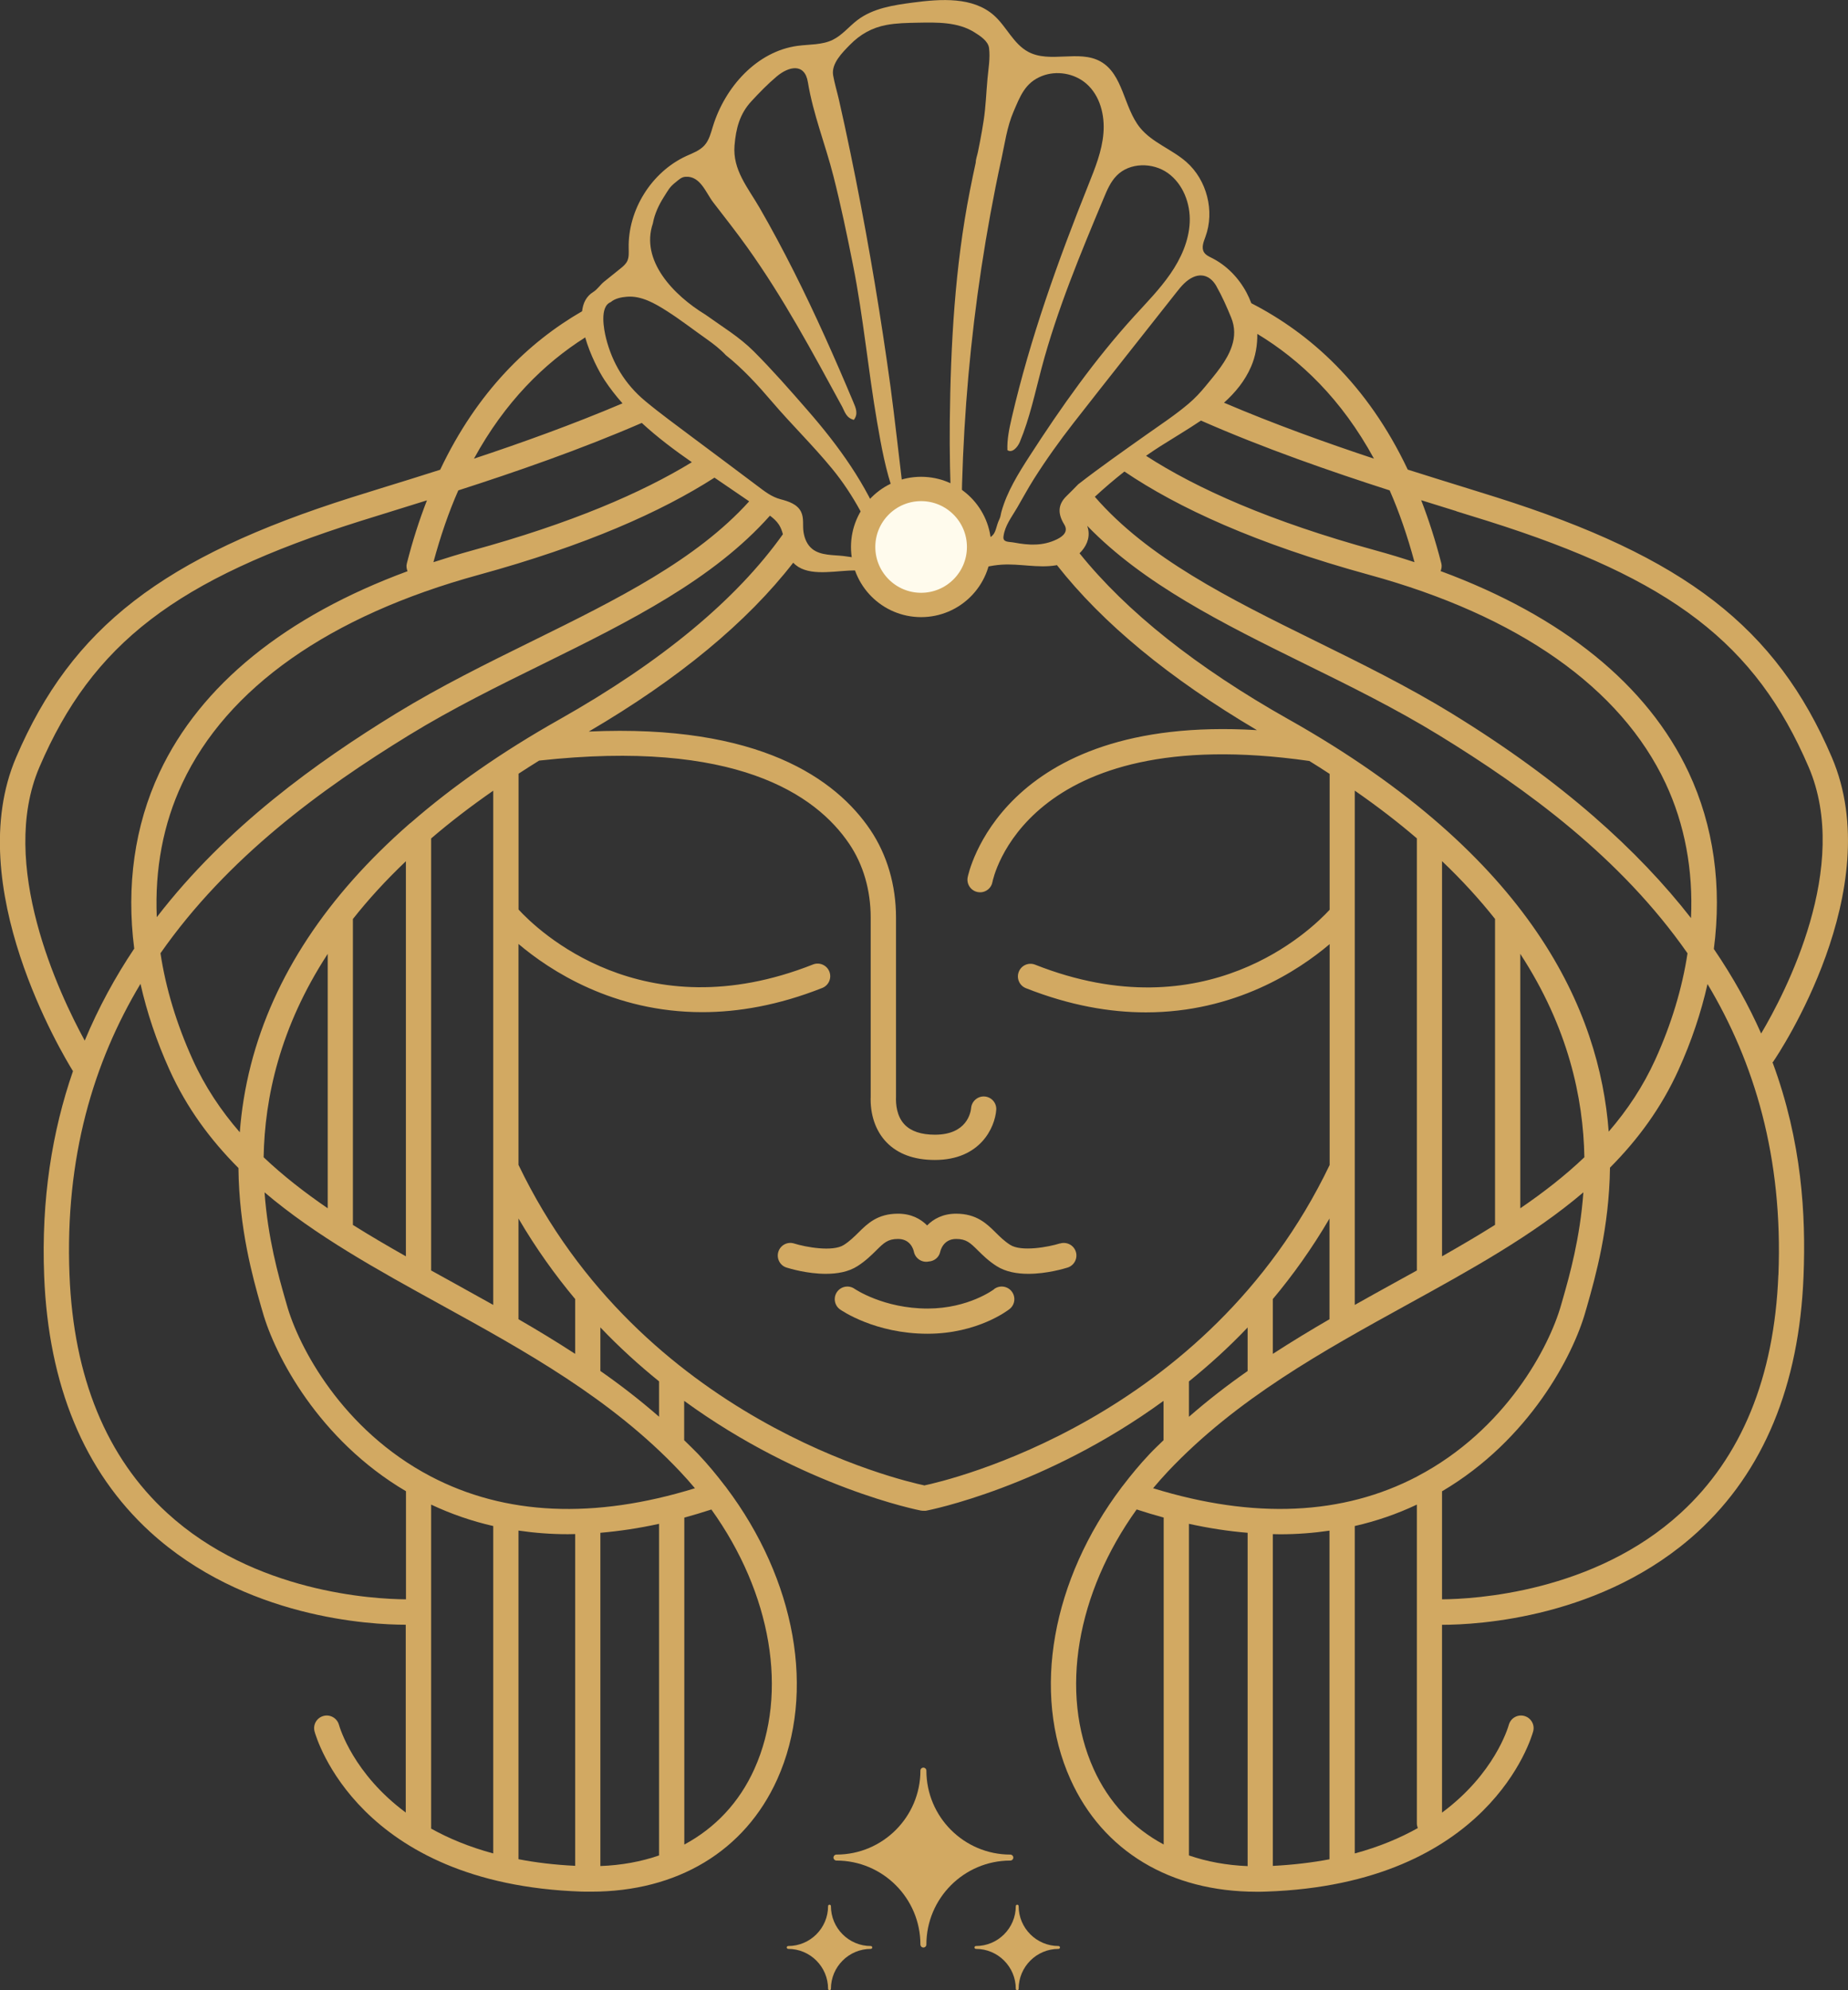<svg viewBox="0 0 259.79 279.68" xmlns="http://www.w3.org/2000/svg" data-name="Layer 2" id="Layer_2">
  <rect x="0" y="0" width="259.79" height="279.68" fill="#333333" stroke="none"/>
  <defs>
    <style>
      .cls-1 {
        fill: #d2a962;
      }

      .cls-2 {
        fill: #d1a962;
      }

      .cls-3 {
        fill: none;
        stroke: #d2a962;
        stroke-linecap: round;
        stroke-linejoin: round;
        stroke-width: 3.42px;
      }

      .cls-4 {
        fill: #fffbed;
        fill-rule: evenodd;
      }
    </style>
  </defs>
  <g data-name="Layer 1" id="Layer_1-2">
    <path d="M110.8,273.86c3.1,0,5.61,2.52,5.61,5.61,0,.11.09.2.2.2s.2-.09.2-.2c0-3.1,2.52-5.61,5.61-5.61.11,0,.2-.09.2-.2s-.09-.2-.2-.2c-3.1,0-5.61-2.52-5.61-5.61,0-.11-.09-.2-.2-.2s-.2.09-.2.2c0,3.1-2.52,5.61-5.61,5.61-.11,0-.2.09-.2.2s.09.2.2.2" class="cls-1"></path>
    <path d="M137.19,273.86c3.1,0,5.61,2.52,5.61,5.61,0,.11.09.2.2.2s.2-.09.2-.2c0-3.1,2.52-5.61,5.61-5.61.11,0,.2-.09.2-.2s-.09-.2-.2-.2c-3.1,0-5.61-2.52-5.61-5.61,0-.11-.09-.2-.2-.2s-.2.09-.2.2c0,3.1-2.52,5.61-5.61,5.61-.11,0-.2.09-.2.2s.09.2.2.2" class="cls-1"></path>
    <path d="M117.59,261.45c6.5,0,11.8,5.29,11.8,11.8,0,.23.19.42.42.42s.42-.19.42-.42c0-6.5,5.29-11.8,11.8-11.8.23,0,.42-.19.42-.42s-.19-.42-.42-.42c-6.5,0-11.8-5.29-11.8-11.8,0-.23-.19-.42-.42-.42s-.42.19-.42.42c0,6.5-5.29,11.8-11.8,11.8-.23,0-.42.19-.42.42s.19.42.42.42" class="cls-1"></path>
    <polygon points="149.36 34.36 149.35 34.35 149.35 34.36 149.36 34.36" class="cls-2"></polygon>
    <path d="M149,174.73c-1.6.5-5.41,1.21-6.99.2-.83-.53-1.44-1.14-2.04-1.73-1.25-1.24-2.68-2.65-5.56-2.65-1.85,0-3.17.73-4.08,1.65-.91-.93-2.24-1.65-4.09-1.65-2.89,0-4.31,1.41-5.56,2.65-.6.59-1.21,1.2-2.05,1.74-1.58,1.01-5.39.3-6.99-.2-.94-.3-1.93.23-2.22,1.16-.29.93.22,1.93,1.15,2.22.42.13,2.89.88,5.52.88,1.56,0,3.18-.26,4.45-1.08,1.15-.73,1.97-1.55,2.63-2.2,1.09-1.08,1.64-1.62,3.07-1.62,1.7,0,2.14,1.38,2.23,1.78.19.96,1.14,1.59,2.09,1.39.78-.05,1.46-.59,1.62-1.39.02-.07.38-1.78,2.23-1.78,1.43,0,1.98.54,3.07,1.62.66.65,1.48,1.47,2.63,2.2,1.27.81,2.88,1.08,4.45,1.08,2.63,0,5.11-.75,5.52-.88.93-.29,1.45-1.29,1.16-2.22-.29-.93-1.28-1.45-2.23-1.16" class="cls-1"></path>
    <path d="M139.74,181.17s-3.56,2.7-9.31,2.71h-.03c-6.17,0-10.2-2.73-10.26-2.77-.8-.56-1.9-.37-2.47.43-.56.8-.37,1.91.43,2.47.2.14,4.93,3.41,12.29,3.41h.04c7.03-.01,11.32-3.33,11.49-3.47.77-.6.9-1.71.3-2.48-.6-.77-1.72-.91-2.49-.31" class="cls-1"></path>
    <path d="M249.32,149.12c.66-.97,16.17-24.09,8.19-42.72-7.81-18.23-20.62-28.14-47.25-36.55-1.34-.42-2.85-.89-4.49-1.4-2.32-.72-4.98-1.54-7.87-2.46-5.69-12.01-13.77-19.16-21.99-23.38-.2-.52-.42-1.02-.68-1.51-1.11-2.06-2.79-3.81-4.89-4.86-.4-.2-.84-.4-1.08-.79-.4-.65-.06-1.47.2-2.18,1.32-3.6.21-7.96-2.67-10.5-2.04-1.8-4.82-2.72-6.53-4.83-2.31-2.86-2.35-7.51-5.55-9.3-3.02-1.69-7.1.28-10.15-1.35-2.09-1.11-3.06-3.55-4.82-5.12-2.97-2.64-7.45-2.33-11.39-1.81-2.74.36-5.61.79-7.81,2.46-1.19.9-2.14,2.13-3.48,2.78-1.51.73-3.26.62-4.92.84-5.74.77-10.22,5.79-11.92,11.32-.29.94-.53,1.94-1.19,2.67-.67.74-1.65,1.09-2.56,1.5-4.89,2.26-8.21,7.57-8.09,12.96.01.61.06,1.25-.2,1.8-.22.45-.61.77-1,1.08-.76.61-1.52,1.23-2.29,1.84-.51.42-.91,1.06-1.49,1.42-.98.6-1.44,1.57-1.57,2.71-7.5,4.33-14.73,11.26-19.95,22.27-2.88.92-5.55,1.75-7.87,2.46-1.64.51-3.15.98-4.49,1.4-26.63,8.41-39.44,18.31-47.25,36.55-7.74,18.06,6.57,41.8,7.99,44.1-2.92,8.44-4.48,17.99-4.05,28.8.61,15.36,5.62,27.45,14.89,35.94,13.27,12.13,30.97,13.05,35.94,13.05v26.39c-7.34-5.43-9.26-11.87-9.39-12.33-.26-.94-1.25-1.5-2.18-1.24-.95.26-1.5,1.23-1.25,2.17.24.88,6.17,21.45,37.55,22.51.27,0,.53.01.79.01.01,0,.02,0,.04,0,.01,0,.02,0,.03,0,.15,0,.31,0,.47,0,12.12,0,21.61-5.7,26.16-15.78,5.51-12.22,2.58-28.09-7.17-41.02-.06-.08-.11-.16-.18-.23-1.16-1.52-2.39-3.01-3.74-4.44-.65-.68-1.33-1.31-1.99-1.97v-5.53c16.71,12.18,33.03,15.37,33.29,15.42.11.02.22.03.32.03.03,0,.06-.01.09-.01.03,0,.05.01.08.01.11,0,.21,0,.32-.03.26-.05,16.58-3.24,33.29-15.42v5.53c-.66.65-1.35,1.28-1.99,1.97-1.35,1.43-2.58,2.92-3.74,4.44-.07.07-.12.15-.18.23-9.75,12.93-12.69,28.81-7.17,41.03,4.55,10.08,14.04,15.78,26.16,15.78.44,0,.88,0,1.33-.02,31.38-1.06,37.31-21.63,37.55-22.51.26-.94-.3-1.91-1.24-2.17-.95-.26-1.92.3-2.18,1.24-.13.46-2.04,6.9-9.39,12.34v-26.39c4.99,0,22.67-.93,35.93-13.05,9.27-8.48,14.28-20.57,14.89-35.94.34-8.56-.22-18.88-4.36-30.06.04-.05.1-.07.14-.12M204.72,71.84c1.64.51,3.14.97,4.48,1.39,25.82,8.15,37.61,17.2,45.06,34.56,5.99,13.98-3.28,31.71-6.68,37.44-1.72-3.88-3.91-7.86-6.65-11.88,1.15-8.82-.02-17.3-3.54-24.81-5.78-12.31-17.76-21.97-34.87-28.29.13-.34.2-.7.1-1.08-.82-3.19-1.77-6.14-2.83-8.88,1.74.54,3.41,1.06,4.95,1.54M181.19,101.11c-13.03-7.35-22.83-15.16-29.43-23.36.91-.89,1.46-2.05,1.23-3.3-.03-.19-.09-.37-.15-.56,7.92,8.18,19.01,13.7,30.47,19.34,6.33,3.11,12.87,6.33,18.98,10.08,12.31,7.55,25.54,17.18,34.94,30.65-.75,4.9-2.25,9.91-4.52,14.91-1.72,3.79-3.95,7.13-6.56,10.15-1.28-16.86-10.64-38.57-44.97-57.92M222.73,162.62c-2.73,2.6-5.77,4.96-9.01,7.17v-35.75c6.73,10.32,8.86,20.21,9.01,28.58M210.17,129.13v42.99c-2.4,1.51-4.9,2.97-7.45,4.42v-55.53c2.85,2.71,5.31,5.42,7.45,8.12M199.18,117.81v60.72c-1.03.57-2.06,1.14-3.1,1.71-1.87,1.03-3.75,2.07-5.63,3.13v-72.27c3.2,2.22,6.11,4.46,8.73,6.71M204.15,100.29c-6.25-3.83-12.87-7.09-19.27-10.24-12.24-6.02-23.51-11.65-30.97-20.24,1.34-1.24,2.73-2.42,4.16-3.55,7.52,5.09,18.45,10.14,34.42,14.52,20.96,5.74,35.36,15.87,41.65,29.28,2.71,5.78,3.89,12.21,3.58,18.95-7.42-9.51-18.13-19.24-33.58-28.72M198.86,79c-1.76-.58-3.56-1.13-5.42-1.64-14.91-4.09-25.2-8.7-32.33-13.31.68-.47,1.35-.93,2.05-1.37,1.86-1.18,3.82-2.33,5.67-3.58,8.81,3.88,18.31,7.17,26.53,9.81,1.33,3.03,2.5,6.4,3.49,10.09M175.88,51.51c.63-1.45.89-3.02.87-4.59,6.03,3.64,11.84,9.16,16.4,17.53-6.65-2.2-14.05-4.86-21.08-7.86,1.6-1.44,2.95-3.08,3.81-5.08M171.01,40.24c.8,1.4,1.45,2.89,2.06,4.37.58,1.41.53,2.75.11,4.01-.68,2.1-2.35,3.99-3.71,5.65-.72.88-1.5,1.71-2.37,2.45-1.86,1.58-3.93,2.94-5.91,4.34-3.23,2.29-6.48,4.56-9.61,6.99-.54.55-1.08,1.11-1.64,1.65-1.3,1.25-1.21,2.57-.33,4,.61.99-.16,1.66-1.02,2.08-1.99.97-3.94.85-6.04.46-.77-.14-1.6,0-1.48-.87.2-1.52,1.16-2.72,1.91-4.01.78-1.34,1.52-2.71,2.35-4.03,1.73-2.73,3.61-5.36,5.6-7.91,4.79-6.14,9.64-12.23,14.46-18.35.34-.43.68-.86,1.08-1.24,1.68-1.62,3.47-1.5,4.55.41M140.74,22.55c.49-2.27.82-4.73,1.74-6.86.92-2.13,1.6-4.05,3.95-4.99,2.08-.84,4.61-.41,6.3,1.07,1.91,1.67,2.6,4.41,2.39,6.94-.2,2.53-1.18,4.92-2.12,7.28-4.28,10.68-8.18,21.55-10.78,32.76-.34,1.48-.66,2.98-.6,4.5.65.47,1.43-.39,1.74-1.13,1.4-3.35,2.14-6.92,3.07-10.42,2.18-8.19,5.46-16.04,8.73-23.86.47-1.13.96-2.29,1.82-3.16,1.83-1.87,5.08-1.88,7.21-.35,2.13,1.53,3.17,4.28,3.06,6.89-.11,2.62-1.23,5.11-2.72,7.26-1.49,2.16-3.33,4.03-5.1,5.97-5.51,6.06-10.26,12.77-14.7,19.65-1.58,2.45-3.15,4.97-3.94,7.77-.1.34-.12.72-.28,1.05-.54,1.11-.43,1.95-1.2,2.5-1.07.77-1.86,1.15-2.94,1.31-.32.05-.68.07-.93-.14-.26-.22-.29-.61-.29-.96-.03-10.16.57-20.33,1.78-30.42.61-5.07,1.38-10.12,2.3-15.15.46-2.51.96-5.02,1.5-7.51M91.79,31.34c.24-1.29.82-2.54,1.54-3.67.63-.98.77-1.37,1.69-2.09.43-.34.78-.71,1.36-.74,2.08-.14,2.86,2.27,3.88,3.59,1.6,2.08,3.23,4.14,4.76,6.28,5.11,7.14,9.19,14.77,13.38,22.46.36.68.55,1.55,1.63,1.83.66-.84.27-1.7-.07-2.5-2.58-6.14-5.34-12.36-8.36-18.35-1.53-3.03-3.13-6.03-4.83-8.97-1.63-2.81-3.8-5.32-3.51-8.75.2-2.37.72-4.42,2.37-6.2,1.12-1.21,2.27-2.4,3.54-3.47,1.74-1.47,3.96-1.92,4.4.78.75,4.54,2.45,8.73,3.58,13.16,1.06,4.16,1.94,8.39,2.78,12.61,1.44,7.26,2.11,14.68,3.37,21.98.61,3.56,1.23,6.91,2.36,10.05.13.36.14.79.32,1.13.1.18.45.35.67.33.18-.02.48-.35.46-.51-.64-5.32-1.38-11.94-1.92-15.92-.66-4.82-1.39-9.62-2.19-14.42-.83-4.96-1.73-9.91-2.71-14.84-.49-2.48-1.01-4.96-1.54-7.43-.27-1.23-.54-2.46-.82-3.69-.26-1.13-.61-2.27-.81-3.41-.28-1.65,1.3-3.2,2.36-4.28,1.44-1.47,3.1-2.41,5.13-2.79,1.44-.27,2.92-.29,4.39-.32,2.67-.05,5.65-.13,8,1.36.78.49,1.91,1.21,2.04,2.2.18,1.42-.09,2.89-.22,4.31-.18,1.96-.24,3.94-.54,5.88-.15,1-.33,2-.52,2.99-.09.48-.19.97-.29,1.45-.09.45-.3.99-.3,1.45-.28,1.33-.58,2.66-.83,4-2.1,10.67-2.7,21.55-2.82,32.41-.02,2.1-.01,4.21.03,6.34.05,2.51.15,5.02.2,7.53.02,1.19,0,2.38-.05,3.57-.03.74-.51,1.21-1.32,1.31-.57.07-1.14.09-1.72.11-4.81.14-4.88.17-6.45-3.85-2.42-6.19-6.29-11.57-10.72-16.64-2.43-2.79-4.92-5.63-7.53-8.24-2.03-2.03-4.49-3.5-6.8-5.16-4.49-2.73-9.18-7.61-7.37-12.85M85.87,42.44c.61-.51,1.48-.68,2.24-.74,2.03-.18,3.96.94,5.61,1.99,1.94,1.23,3.77,2.66,5.65,3.98.93.66,1.88,1.39,2.67,2.24,2.4,1.91,4.49,4.2,6.48,6.53,2.74,3.21,5.78,6.16,8.47,9.44,3.04,3.7,5.17,7.91,6.92,12.27.03.09-.08.22-.22.54-.09.21-4.67-.51-5.14-.56-1.41-.16-3.16-.05-4.34-.97-.74-.58-1.11-1.48-1.25-2.38-.15-.94.09-1.98-.35-2.86-.52-1.08-1.8-1.48-2.87-1.76-1.32-.35-2.27-1.13-3.35-1.94-3-2.27-6.04-4.51-9.05-6.77-2.23-1.68-4.5-3.32-6.63-5.09-2.86-2.38-4.64-5.37-5.51-8.82-.3-1.19-.95-4.48.67-5.09M57.69,115.65s-.1.08-.14.12c-11.6,10.15-19.08,21.46-22.27,33.82-.85,3.31-1.34,6.49-1.57,9.52-2.64-3.04-4.9-6.41-6.63-10.23-2.27-5.01-3.78-10.03-4.52-14.93,9.41-13.46,22.62-23.09,34.93-30.64,6.11-3.75,12.65-6.97,18.98-10.08,12.11-5.96,23.8-11.8,31.77-20.77.49.37.94.77,1.27,1.28.26.41.42.86.55,1.33-6.52,9.17-17,17.89-31.44,26.04-8.04,4.53-15,9.39-20.91,14.54M72.89,171.23c2.44,4.17,5.13,7.92,7.97,11.32,0,0,0,.01,0,.02v7.68c-2.62-1.7-5.28-3.32-7.97-4.87v-14.15ZM69.34,111.1v72.27c-1.88-1.05-3.76-2.1-5.63-3.13-1.04-.57-2.07-1.14-3.1-1.71v-60.71c2.62-2.25,5.53-4.49,8.73-6.71M57.06,121.01v55.53c-2.55-1.44-5.04-2.9-7.45-4.41v-42.99c2.13-2.7,4.6-5.41,7.45-8.12M46.07,134.04v35.75c-3.24-2.22-6.27-4.57-9.01-7.17.15-8.37,2.28-18.26,9.01-28.58M22.04,128.87c-.29-6.69.89-13.07,3.59-18.81,6.29-13.41,20.7-23.54,41.66-29.28,15.08-4.13,25.68-8.87,33.15-13.66,1.63,1.11,3.25,2.22,4.88,3.33-7.45,8.24-18.49,13.73-30.42,19.6-6.4,3.15-13.02,6.41-19.27,10.24-11,6.75-23.77,15.85-33.58,28.58M82.27,47.42c.69,2.43,1.95,4.83,2.71,5.98.77,1.17,1.62,2.25,2.53,3.28-6.97,2.96-14.29,5.59-20.88,7.77,4.37-7.99,9.88-13.39,15.63-17.03M64.43,68.91c7.99-2.57,17.2-5.75,25.79-9.48,2.19,2.02,4.58,3.81,7.04,5.52-7.06,4.31-16.97,8.59-30.91,12.41-1.86.51-3.66,1.07-5.42,1.64,1-3.69,2.16-7.06,3.5-10.09M5.54,107.8c7.44-17.36,19.23-26.41,45.06-34.56,1.34-.42,2.84-.89,4.47-1.39,1.55-.48,3.21-.99,4.95-1.54-1.07,2.74-2.02,5.69-2.83,8.88-.1.38-.03.74.1,1.08-17.12,6.31-29.1,15.98-34.87,28.29-3.51,7.49-4.68,15.95-3.55,24.74-2.66,3.97-5.02,8.28-6.96,12.93-3.6-6.59-12.21-24.79-6.37-38.43M57.06,224.74c-4.49-.03-21.31-.92-33.55-12.12-8.55-7.82-13.17-19.08-13.74-33.46-.66-16.56,3.39-29.92,9.98-40.91.9,4,2.25,8.05,4.08,12.09,2.43,5.37,5.76,9.85,9.69,13.79.09,8.54,2.02,15.4,3.16,19.4l.23.79c1.72,6.12,7.87,17.99,20.16,25.23v15.18ZM69.34,260.45c-3.4-.92-6.29-2.13-8.73-3.49v-45.53c2.79,1.31,5.7,2.32,8.73,3.01v46.01ZM80.86,262.19c-2.89-.14-5.54-.46-7.97-.93v-46.18c2.26.33,4.57.51,6.95.51.34,0,.68-.02,1.02-.02v46.62ZM92.65,260.73c-2.52.87-5.28,1.38-8.25,1.49v-46.83c2.68-.23,5.43-.64,8.25-1.26v46.6ZM100,212.11c8.41,11.72,10.9,25.72,6.05,36.47-2.12,4.71-5.51,8.29-9.85,10.62v-45.94c1.25-.34,2.52-.73,3.8-1.14M97.7,209.13c-14.19,4.38-26.69,3.82-37.16-1.67-12.45-6.53-18.57-18.21-20.22-24.09l-.23-.8c-.95-3.32-2.43-8.55-2.9-15.02,7.17,6.09,15.84,10.87,24.8,15.8,11.77,6.48,23.94,13.18,33.61,23.43.73.77,1.42,1.55,2.09,2.35M84.4,192.65v-6.12c2.68,2.81,5.45,5.32,8.25,7.58v4.97c-2.65-2.31-5.41-4.45-8.25-6.43M129.9,208.72c-3.17-.67-39.77-9.13-57.01-45.03v-31.04c4.41,3.73,13.32,9.58,25.83,9.58,5.05,0,10.7-.96,16.87-3.4.91-.36,1.36-1.39,1-2.3-.36-.91-1.39-1.36-2.3-1-23.98,9.48-38.77-4.86-41.39-7.72v-19.09c.95-.61,1.89-1.23,2.89-1.84,27.47-3.03,38.88,4.69,43.61,11.72,1.96,2.91,3,6.49,3,10.34v25.1c-.1,2.58.69,4.88,2.21,6.46,1.6,1.66,3.89,2.5,6.81,2.5,6.43,0,8.45-4.6,8.63-7.04.07-.97-.66-1.8-1.62-1.88-.95-.08-1.82.64-1.91,1.61-.06.63-.58,3.76-5.09,3.76-1.92,0-3.35-.48-4.25-1.41-1.15-1.19-1.26-2.93-1.22-3.93v-25.16c0-4.56-1.25-8.82-3.6-12.32-4.82-7.15-15.62-14.92-39.59-13.83,12.67-7.42,22.25-15.37,28.74-23.73,1.77,1.9,5.1,1.26,7.83,1.11,4.27-.23,8.5,1.46,12.75,1.01,2.95-.31,5.74-1.65,8.71-1.84,2.53-.17,5.08.5,7.59.1.06-.01.13-.03.19-.04,6.42,8.17,15.8,15.92,28.12,23.19-36.15-2.18-40.62,20.46-40.67,20.7-.17.96.47,1.89,1.44,2.06.1.02.21.03.31.03.84,0,1.59-.6,1.74-1.46.04-.23,4.51-22.72,44.52-17,0,0,0,0,.02,0,.99.6,1.92,1.21,2.86,1.82v19.09c-2.62,2.85-17.4,17.2-41.4,7.72-.91-.36-1.94.08-2.3,1-.36.91.09,1.94,1,2.3,6.17,2.44,11.81,3.4,16.87,3.4,12.51,0,21.42-5.85,25.83-9.59v31.04c-17.24,35.91-53.83,44.37-57,45.03M178.93,182.55c2.84-3.39,5.53-7.15,7.97-11.32v14.15c-2.68,1.55-5.34,3.17-7.97,4.87v-7.68s0-.01,0-.02M175.39,186.54v6.12c-2.84,1.98-5.59,4.11-8.25,6.43v-4.97c2.79-2.26,5.57-4.76,8.25-7.58M163.59,259.19c-4.33-2.32-7.73-5.91-9.85-10.61-4.85-10.75-2.37-24.75,6.05-36.47,1.28.42,2.55.8,3.8,1.14v45.94ZM175.39,262.23c-2.96-.12-5.72-.63-8.25-1.5v-46.6c2.82.62,5.56,1.04,8.25,1.26v46.84ZM186.9,261.27c-2.42.46-5.07.78-7.97.93v-46.62c.34,0,.68.02,1.02.02,2.38,0,4.69-.18,6.95-.51v46.18ZM190.45,260.45v-46.01c3.03-.69,5.94-1.69,8.73-3.01v44.77c0,.24.05.47.14.68-2.47,1.39-5.4,2.63-8.87,3.57M199.25,207.46c-10.47,5.49-22.96,6.04-37.15,1.67.67-.8,1.36-1.58,2.08-2.35,9.68-10.25,21.85-16.95,33.61-23.43,8.96-4.93,17.64-9.71,24.8-15.8-.47,6.47-1.95,11.7-2.9,15.02l-.23.8c-1.65,5.87-7.77,17.56-20.22,24.09M250,179.16c-.57,14.37-5.18,25.62-13.72,33.44-12.2,11.18-29.04,12.11-33.56,12.14v-15.18c12.29-7.24,18.44-19.11,20.16-25.23l.23-.79c1.17-4.11,3.11-10.98,3.22-19.46,3.9-3.92,7.21-8.39,9.63-13.73,1.83-4.03,3.18-8.08,4.08-12.07,6.58,10.98,10.63,24.34,9.97,40.89" class="cls-1"></path>
    <path d="M137.64,76.86c0,4.5-3.65,8.15-8.15,8.15s-8.15-3.65-8.15-8.15,3.65-8.15,8.15-8.15,8.15,3.65,8.15,8.15" class="cls-4"></path>
    <circle r="8.15" cy="76.86" cx="129.49" class="cls-3"></circle>
  </g>
</svg>